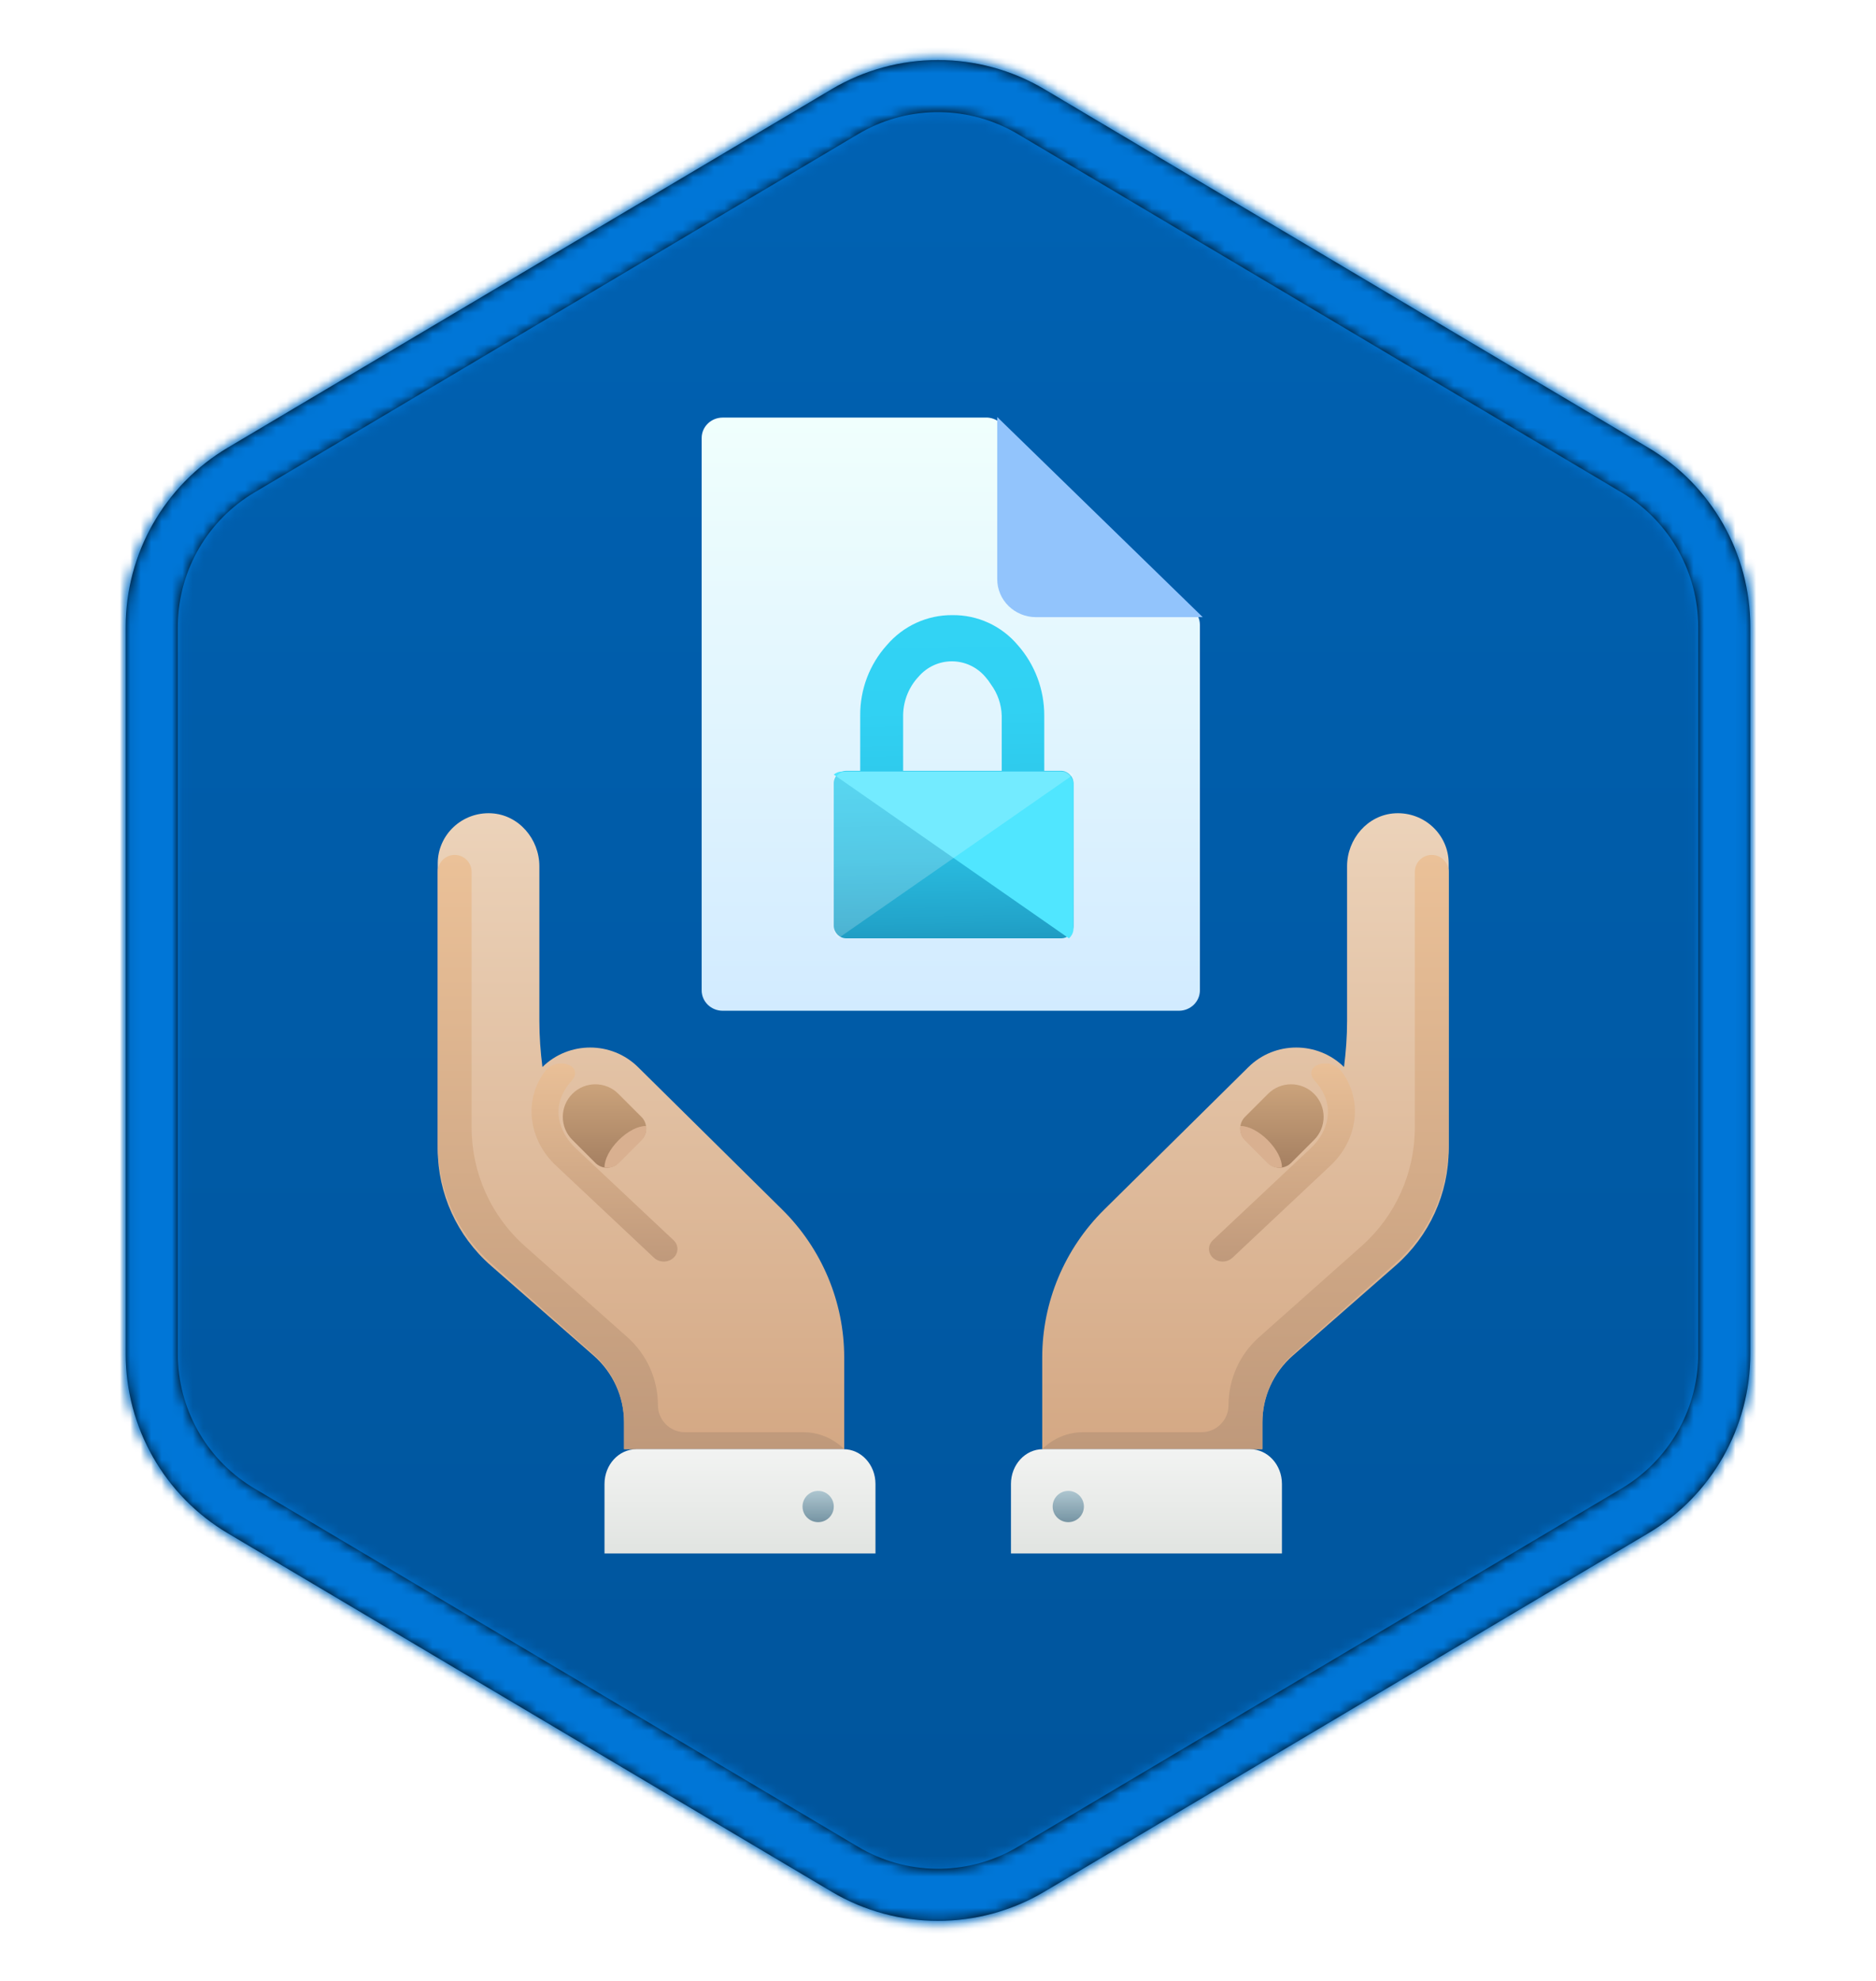 <?xml version="1.0" encoding="UTF-8"?>
<svg width="180px" height="190px" viewBox="0 0 180 190" version="1.1" xmlns="http://www.w3.org/2000/svg" xmlns:xlink="http://www.w3.org/1999/xlink">
    <title>Information Protection and Governance in Microsoft 365/information-protection-and-governance-in-microsoft-365</title>
    <defs>
        <path d="M100.206,6.556 L158.148,40.938 C164.22,44.541 167.942,51.078 167.942,58.138 L167.942,127.862 C167.942,134.922 164.22,141.459 158.148,145.062 L100.206,179.444 C93.914,183.177 86.086,183.177 79.794,179.444 L21.852,145.062 C15.78,141.459 12.058,134.922 12.058,127.862 L12.058,58.138 C12.058,51.078 15.78,44.541 21.852,40.938 L79.794,6.556 C86.086,2.823 93.914,2.823 100.206,6.556 Z" id="path-1"></path>
        <linearGradient x1="50%" y1="0%" x2="50%" y2="100%" id="linearGradient-3">
            <stop stop-color="#0062B3" offset="0%"></stop>
            <stop stop-color="#00549B" offset="100%"></stop>
        </linearGradient>
        <path d="M88.206,3.056 L146.148,37.438 C152.22,41.041 155.942,47.578 155.942,54.638 L155.942,124.362 C155.942,131.422 152.22,137.959 146.148,141.562 L88.206,175.944 C81.914,179.677 74.086,179.677 67.794,175.944 L9.852,141.562 C3.78,137.959 0.058,131.422 0.058,124.362 L0.058,54.638 C0.058,47.578 3.78,41.041 9.852,37.438 L67.794,3.056 C74.086,-0.677 81.914,-0.677 88.206,3.056 Z M85.655,7.356 C81.043,4.62 75.331,4.557 70.669,7.17 L70.345,7.356 L12.403,41.738 C7.951,44.38 5.183,49.126 5.062,54.286 L5.058,54.638 L5.058,124.362 C5.058,129.539 7.727,134.341 12.102,137.078 L12.403,137.262 L70.345,171.644 C74.957,174.38 80.669,174.443 85.331,171.83 L85.655,171.644 L143.597,137.262 C148.049,134.62 150.817,129.874 150.938,124.714 L150.942,124.362 L150.942,54.638 C150.942,49.461 148.273,44.659 143.898,41.922 L143.597,41.738 L85.655,7.356 Z" id="path-4"></path>
        <filter x="-28.8%" y="-16.9%" width="160.9%" height="133.8%" filterUnits="objectBoundingBox" id="filter-6">
            <feOffset dx="0" dy="2" in="SourceAlpha" result="shadowOffsetOuter1"></feOffset>
            <feGaussianBlur stdDeviation="2" in="shadowOffsetOuter1" result="shadowBlurOuter1"></feGaussianBlur>
            <feColorMatrix values="0 0 0 0 0   0 0 0 0 0   0 0 0 0 0  0 0 0 0.103 0" type="matrix" in="shadowBlurOuter1" result="shadowMatrixOuter1"></feColorMatrix>
            <feMerge>
                <feMergeNode in="shadowMatrixOuter1"></feMergeNode>
                <feMergeNode in="SourceGraphic"></feMergeNode>
            </feMerge>
        </filter>
        <linearGradient x1="50%" y1="0%" x2="50%" y2="100%" id="linearGradient-7">
            <stop stop-color="#ECD3BA" offset="0%"></stop>
            <stop stop-color="#D4A884" offset="100%"></stop>
        </linearGradient>
        <linearGradient x1="50%" y1="0%" x2="50%" y2="100%" id="linearGradient-8">
            <stop stop-color="#EBC198" offset="0%"></stop>
            <stop stop-color="#BF997B" offset="100%"></stop>
        </linearGradient>
        <linearGradient x1="50%" y1="0%" x2="50%" y2="100%" id="linearGradient-9">
            <stop stop-color="#EBC198" offset="0%"></stop>
            <stop stop-color="#BF997B" offset="100%"></stop>
        </linearGradient>
        <linearGradient x1="50%" y1="0%" x2="50%" y2="100%" id="linearGradient-10">
            <stop stop-color="#F2F3F2" offset="0%"></stop>
            <stop stop-color="#E1E4E1" offset="100%"></stop>
        </linearGradient>
        <linearGradient x1="50%" y1="0%" x2="50%" y2="100%" id="linearGradient-11">
            <stop stop-color="#AEC6D0" offset="0%"></stop>
            <stop stop-color="#7694A3" offset="100%"></stop>
        </linearGradient>
        <linearGradient x1="50%" y1="0.412%" x2="50%" y2="100%" id="linearGradient-12">
            <stop stop-color="#CCA47C" offset="0%"></stop>
            <stop stop-color="#A47F61" offset="100%"></stop>
        </linearGradient>
        <filter x="-28.8%" y="-16.9%" width="160.9%" height="133.8%" filterUnits="objectBoundingBox" id="filter-13">
            <feOffset dx="0" dy="2" in="SourceAlpha" result="shadowOffsetOuter1"></feOffset>
            <feGaussianBlur stdDeviation="2" in="shadowOffsetOuter1" result="shadowBlurOuter1"></feGaussianBlur>
            <feColorMatrix values="0 0 0 0 0   0 0 0 0 0   0 0 0 0 0  0 0 0 0.103 0" type="matrix" in="shadowBlurOuter1" result="shadowMatrixOuter1"></feColorMatrix>
            <feMerge>
                <feMergeNode in="shadowMatrixOuter1"></feMergeNode>
                <feMergeNode in="SourceGraphic"></feMergeNode>
            </feMerge>
        </filter>
        <linearGradient x1="50%" y1="100%" x2="50%" y2="0%" id="linearGradient-14">
            <stop stop-color="#D2EBFF" offset="0%"></stop>
            <stop stop-color="#F0FFFD" offset="100%"></stop>
        </linearGradient>
        <linearGradient x1="48.386%" y1="-43.291%" x2="50.538%" y2="111.412%" id="linearGradient-15">
            <stop stop-color="#32D4F5" offset="22%"></stop>
            <stop stop-color="#31D1F3" offset="47%"></stop>
            <stop stop-color="#2EC9EB" offset="63%"></stop>
            <stop stop-color="#29BADE" offset="77%"></stop>
            <stop stop-color="#22A5CB" offset="89%"></stop>
            <stop stop-color="#198AB3" offset="100%"></stop>
            <stop stop-color="#198AB3" offset="100%"></stop>
        </linearGradient>
    </defs>
    <g id="Badges" stroke="none" stroke-width="1" fill="none" fill-rule="evenodd">
        <g id="Information-Protection-and-Governance-in-Microsoft-365" transform="translate(-120, -35)">
            <g id="Information-Protection-and-Governance-in-Microsoft-365/information-protection-and-governance-in-microsoft-365" transform="translate(160, 75)">
                <g id="Trophy-Plates/Hex" transform="translate(0, 5)">
                    <g id="BG" transform="translate(-40, -43)">
                        <mask id="mask-2" fill="white">
                            <use xlink:href="#path-1"></use>
                        </mask>
                        <path stroke="#FFFFFF" stroke-width="5" d="M101.482,4.406 C97.943,2.306 93.971,1.256 90,1.256 C86.029,1.256 82.057,2.306 78.518,4.406 L20.576,38.788 C13.745,42.842 9.558,50.196 9.558,58.138 L9.558,127.862 C9.558,135.804 13.745,143.158 20.576,147.212 L78.518,181.594 C82.057,183.694 86.029,184.744 90,184.744 C93.971,184.744 97.943,183.694 101.482,181.594 L159.424,147.212 C166.255,143.158 170.442,135.804 170.442,127.862 L170.442,58.138 C170.442,50.196 166.255,42.842 159.424,38.788 L101.482,4.406 Z"></path>
                        <g id="Colors/Microsoft-365/BG-Gradient-3" mask="url(#mask-2)" fill="url(#linearGradient-3)">
                            <g transform="translate(0, 0.5)" id="Rectangle">
                                <rect x="0" y="0" width="180" height="185"></rect>
                            </g>
                        </g>
                    </g>
                    <g id="Border" transform="translate(-28, -39.5)">
                        <mask id="mask-5" fill="white">
                            <use xlink:href="#path-4"></use>
                        </mask>
                        <use fill="#000000" fill-rule="nonzero" xlink:href="#path-4"></use>
                        <g id="Colors/Microsoft-365/Border" mask="url(#mask-5)" fill="#0076D7">
                            <g transform="translate(-12, -3)" id="Microsoft-365/Border">
                                <rect x="0" y="0" width="180" height="185"></rect>
                            </g>
                        </g>
                    </g>
                </g>
                <g id="Giving" filter="url(#filter-6)" transform="translate(56.765, 36)">
                    <path d="M9.188,38.013 L23.015,24.355 C25.548,21.851 29.653,21.848 32.191,24.342 C32.377,22.883 32.485,21.416 32.485,19.946 L32.485,5.089 C32.485,2.48 34.461,0.143 37.099,0.007 C39.91,-0.138 42.235,2.071 42.235,4.816 L42.235,32.2 C42.235,36.478 40.38,40.552 37.139,43.39 L27.287,52.017 C25.425,53.646 24.36,55.985 24.36,58.441 L24.36,61 L3.235,61 L3.235,52.21 C3.235,46.883 5.377,41.777 9.188,38.013" id="Fill-121" fill="url(#linearGradient-7)"></path>
                    <path d="M21.11,56.775 L21.11,56.775 C21.11,54.284 22.175,51.911 24.037,50.258 L33.889,41.506 C37.13,38.627 38.985,34.493 38.985,30.153 L38.985,5.629 C38.985,4.73 39.713,4 40.61,4 C41.507,4 42.235,4.73 42.235,5.629 L42.235,31.782 C42.235,36.122 40.38,40.255 37.139,43.135 L27.287,51.887 C25.425,53.54 24.36,55.912 24.36,58.404 L24.36,61 L3.235,61 C4.275,59.958 5.688,59.371 7.158,59.371 L18.52,59.371 C19.95,59.371 21.11,58.209 21.11,56.775" id="Fill-122" fill="url(#linearGradient-8)"></path>
                    <path d="M28.942,32.186 C30.659,30.609 31.515,28.016 29.399,25.675 C28.09,24.225 30.809,23.232 31.969,24.784 C32.101,24.961 32.232,25.158 32.361,25.379 C33.99,28.162 33.266,31.62 30.832,33.854 L21.486,42.638 C20.983,43.111 20.155,43.122 19.636,42.664 C19.114,42.199 19.1,41.434 19.608,40.956 L28.942,32.186" id="Fill-123" fill="url(#linearGradient-9)"></path>
                    <path d="M26.235,64.333 L26.235,71 L0.235,71 L0.235,64.333 C0.235,62.492 1.606,61 3.294,61 L23.177,61 C24.867,61 26.235,62.492 26.235,64.333" id="Fill-124" fill="url(#linearGradient-10)"></path>
                    <path d="M5.735,65 C6.563,65 7.235,65.672 7.235,66.5 C7.235,67.328 6.563,68 5.735,68 C4.907,68 4.235,67.328 4.235,66.5 C4.235,65.672 4.907,65 5.735,65" id="Fill-126" fill="url(#linearGradient-11)"></path>
                    <path d="M22.693,31.333 L24.902,33.542 C25.512,34.153 26.501,34.153 27.111,33.542 L29.32,31.333 C30.54,30.114 30.54,28.135 29.32,26.915 C28.1,25.695 26.123,25.695 24.902,26.915 L22.693,29.125 C22.083,29.734 22.083,30.723 22.693,31.333" id="Fill-127" fill="url(#linearGradient-12)"></path>
                    <path d="M24.877,31.358 C25.755,32.236 26.251,33.249 26.235,33.976 C25.754,34.057 25.248,33.938 24.877,33.568 L22.668,31.358 C22.297,30.988 22.179,30.48 22.259,30 C22.987,29.985 23.998,30.479 24.877,31.358" id="Fill-128" fill="#D9B090"></path>
                </g>
                <g id="Giving" filter="url(#filter-13)" transform="translate(23.415, 71.5) scale(-1, 1) translate(-23.415, -71.5) translate(2.594, 36)">
                    <path d="M9.188,38.013 L23.015,24.355 C25.548,21.851 29.653,21.848 32.191,24.342 C32.377,22.883 32.485,21.416 32.485,19.946 L32.485,5.089 C32.485,2.48 34.461,0.143 37.099,0.007 C39.91,-0.138 42.235,2.071 42.235,4.816 L42.235,32.2 C42.235,36.478 40.38,40.552 37.139,43.39 L27.287,52.017 C25.425,53.646 24.36,55.985 24.36,58.441 L24.36,61 L3.235,61 L3.235,52.21 C3.235,46.883 5.377,41.777 9.188,38.013" id="Fill-121" fill="url(#linearGradient-7)"></path>
                    <path d="M21.11,56.775 L21.11,56.775 C21.11,54.284 22.175,51.911 24.037,50.258 L33.889,41.506 C37.13,38.627 38.985,34.493 38.985,30.153 L38.985,5.629 C38.985,4.73 39.713,4 40.61,4 C41.507,4 42.235,4.73 42.235,5.629 L42.235,31.782 C42.235,36.122 40.38,40.255 37.139,43.135 L27.287,51.887 C25.425,53.54 24.36,55.912 24.36,58.404 L24.36,61 L3.235,61 C4.275,59.958 5.688,59.371 7.158,59.371 L18.52,59.371 C19.95,59.371 21.11,58.209 21.11,56.775" id="Fill-122" fill="url(#linearGradient-8)"></path>
                    <path d="M28.942,32.186 C30.659,30.609 31.515,28.016 29.399,25.675 C28.09,24.225 30.809,23.232 31.969,24.784 C32.101,24.961 32.232,25.158 32.361,25.379 C33.99,28.162 33.266,31.62 30.832,33.854 L21.486,42.638 C20.983,43.111 20.155,43.122 19.636,42.664 C19.114,42.199 19.1,41.434 19.608,40.956 L28.942,32.186" id="Fill-123" fill="url(#linearGradient-9)"></path>
                    <path d="M26.235,64.333 L26.235,71 L0.235,71 L0.235,64.333 C0.235,62.492 1.606,61 3.294,61 L23.177,61 C24.867,61 26.235,62.492 26.235,64.333" id="Fill-124" fill="url(#linearGradient-10)"></path>
                    <path d="M5.735,65 C6.563,65 7.235,65.672 7.235,66.5 C7.235,67.328 6.563,68 5.735,68 C4.907,68 4.235,67.328 4.235,66.5 C4.235,65.672 4.907,65 5.735,65" id="Fill-126" fill="url(#linearGradient-11)"></path>
                    <path d="M22.693,31.333 L24.902,33.542 C25.512,34.153 26.501,34.153 27.111,33.542 L29.32,31.333 C30.54,30.114 30.54,28.135 29.32,26.915 C28.1,25.695 26.123,25.695 24.902,26.915 L22.693,29.125 C22.083,29.734 22.083,30.723 22.693,31.333" id="Fill-127" fill="url(#linearGradient-12)"></path>
                    <path d="M24.877,31.358 C25.755,32.236 26.251,33.249 26.235,33.976 C25.754,34.057 25.248,33.938 24.877,33.568 L22.668,31.358 C22.297,30.988 22.179,30.48 22.259,30 C22.987,29.985 23.998,30.479 24.877,31.358" id="Fill-128" fill="#D9B090"></path>
                </g>
                <g id="Group-18" transform="translate(26.663, 0)" fill-rule="nonzero">
                    <g id="Group" transform="translate(0.337, 0)">
                        <path d="M27.763,0.053 L2.34,0.053 C1.227,0.053 0.324,0.931 0.324,2.014 L0.324,54.986 C0.324,56.069 1.227,56.947 2.34,56.947 L46.114,56.947 C47.227,56.947 48.129,56.069 48.129,54.986 L48.129,19.935 C48.129,18.852 47.227,17.974 46.114,17.974 L31.581,17.974 C30.488,17.974 29.601,17.112 29.601,16.048 L29.601,2.014 C29.623,0.988 28.814,0.126 27.763,0.053 Z" id="Path" fill="url(#linearGradient-14)"></path>
                        <path d="M48.402,19.194 L28.683,0 L28.683,15.552 C28.683,17.563 30.349,19.194 32.404,19.194 L48.402,19.194 Z" id="Path" fill="#92C4FC"></path>
                    </g>
                </g>
                <g id="Information-Protection" transform="translate(39.361, 19)" fill-rule="nonzero">
                    <path d="M22.47,14.935 L20.834,14.935 L20.834,9.629 C20.837,7.14 19.934,4.737 18.298,2.882 C16.731,1.025 14.432,-0.03 12.022,0.001 C9.609,-0.023 7.307,1.031 5.728,2.882 C4.069,4.724 3.157,7.134 3.175,9.629 L3.175,14.935 L1.826,14.935 C1.182,14.945 0.659,15.467 0.639,16.12 L0.639,29.815 C0.659,30.468 1.182,30.991 1.826,31 L22.47,31 C23.112,30.99 23.63,30.465 23.639,29.815 L23.639,16.12 C23.63,15.47 23.112,14.945 22.47,14.935 Z M16.752,14.935 L7.293,14.935 L7.293,9.556 C7.321,8.197 7.846,6.896 8.768,5.909 C9.574,4.97 10.741,4.431 11.969,4.431 C13.196,4.431 14.363,4.97 15.169,5.909 C15.376,6.141 15.563,6.391 15.727,6.656 L15.727,6.656 C16.361,7.517 16.719,8.555 16.752,9.629 L16.752,14.935 Z" id="Shape" fill="url(#linearGradient-15)"></path>
                    <path d="M22.432,15 L1.408,15 C1.126,15.006 0.854,15.11 0.639,15.294 L23.2,31 C23.469,30.777 23.629,30.449 23.639,30.099 L23.639,16.214 C23.62,15.552 23.091,15.019 22.432,15 Z" id="Path" fill="#50E6FF"></path>
                    <path d="M1.83,15 L22.87,15 C23.154,15 23.428,15.105 23.639,15.294 L1.061,31 C0.796,30.775 0.643,30.446 0.639,30.099 L0.639,16.214 C0.639,15.551 1.169,15.01 1.83,15 Z" id="Path" fill="#FFFFFF" opacity="0.2"></path>
                </g>
            </g>
        </g>
    </g>
</svg>